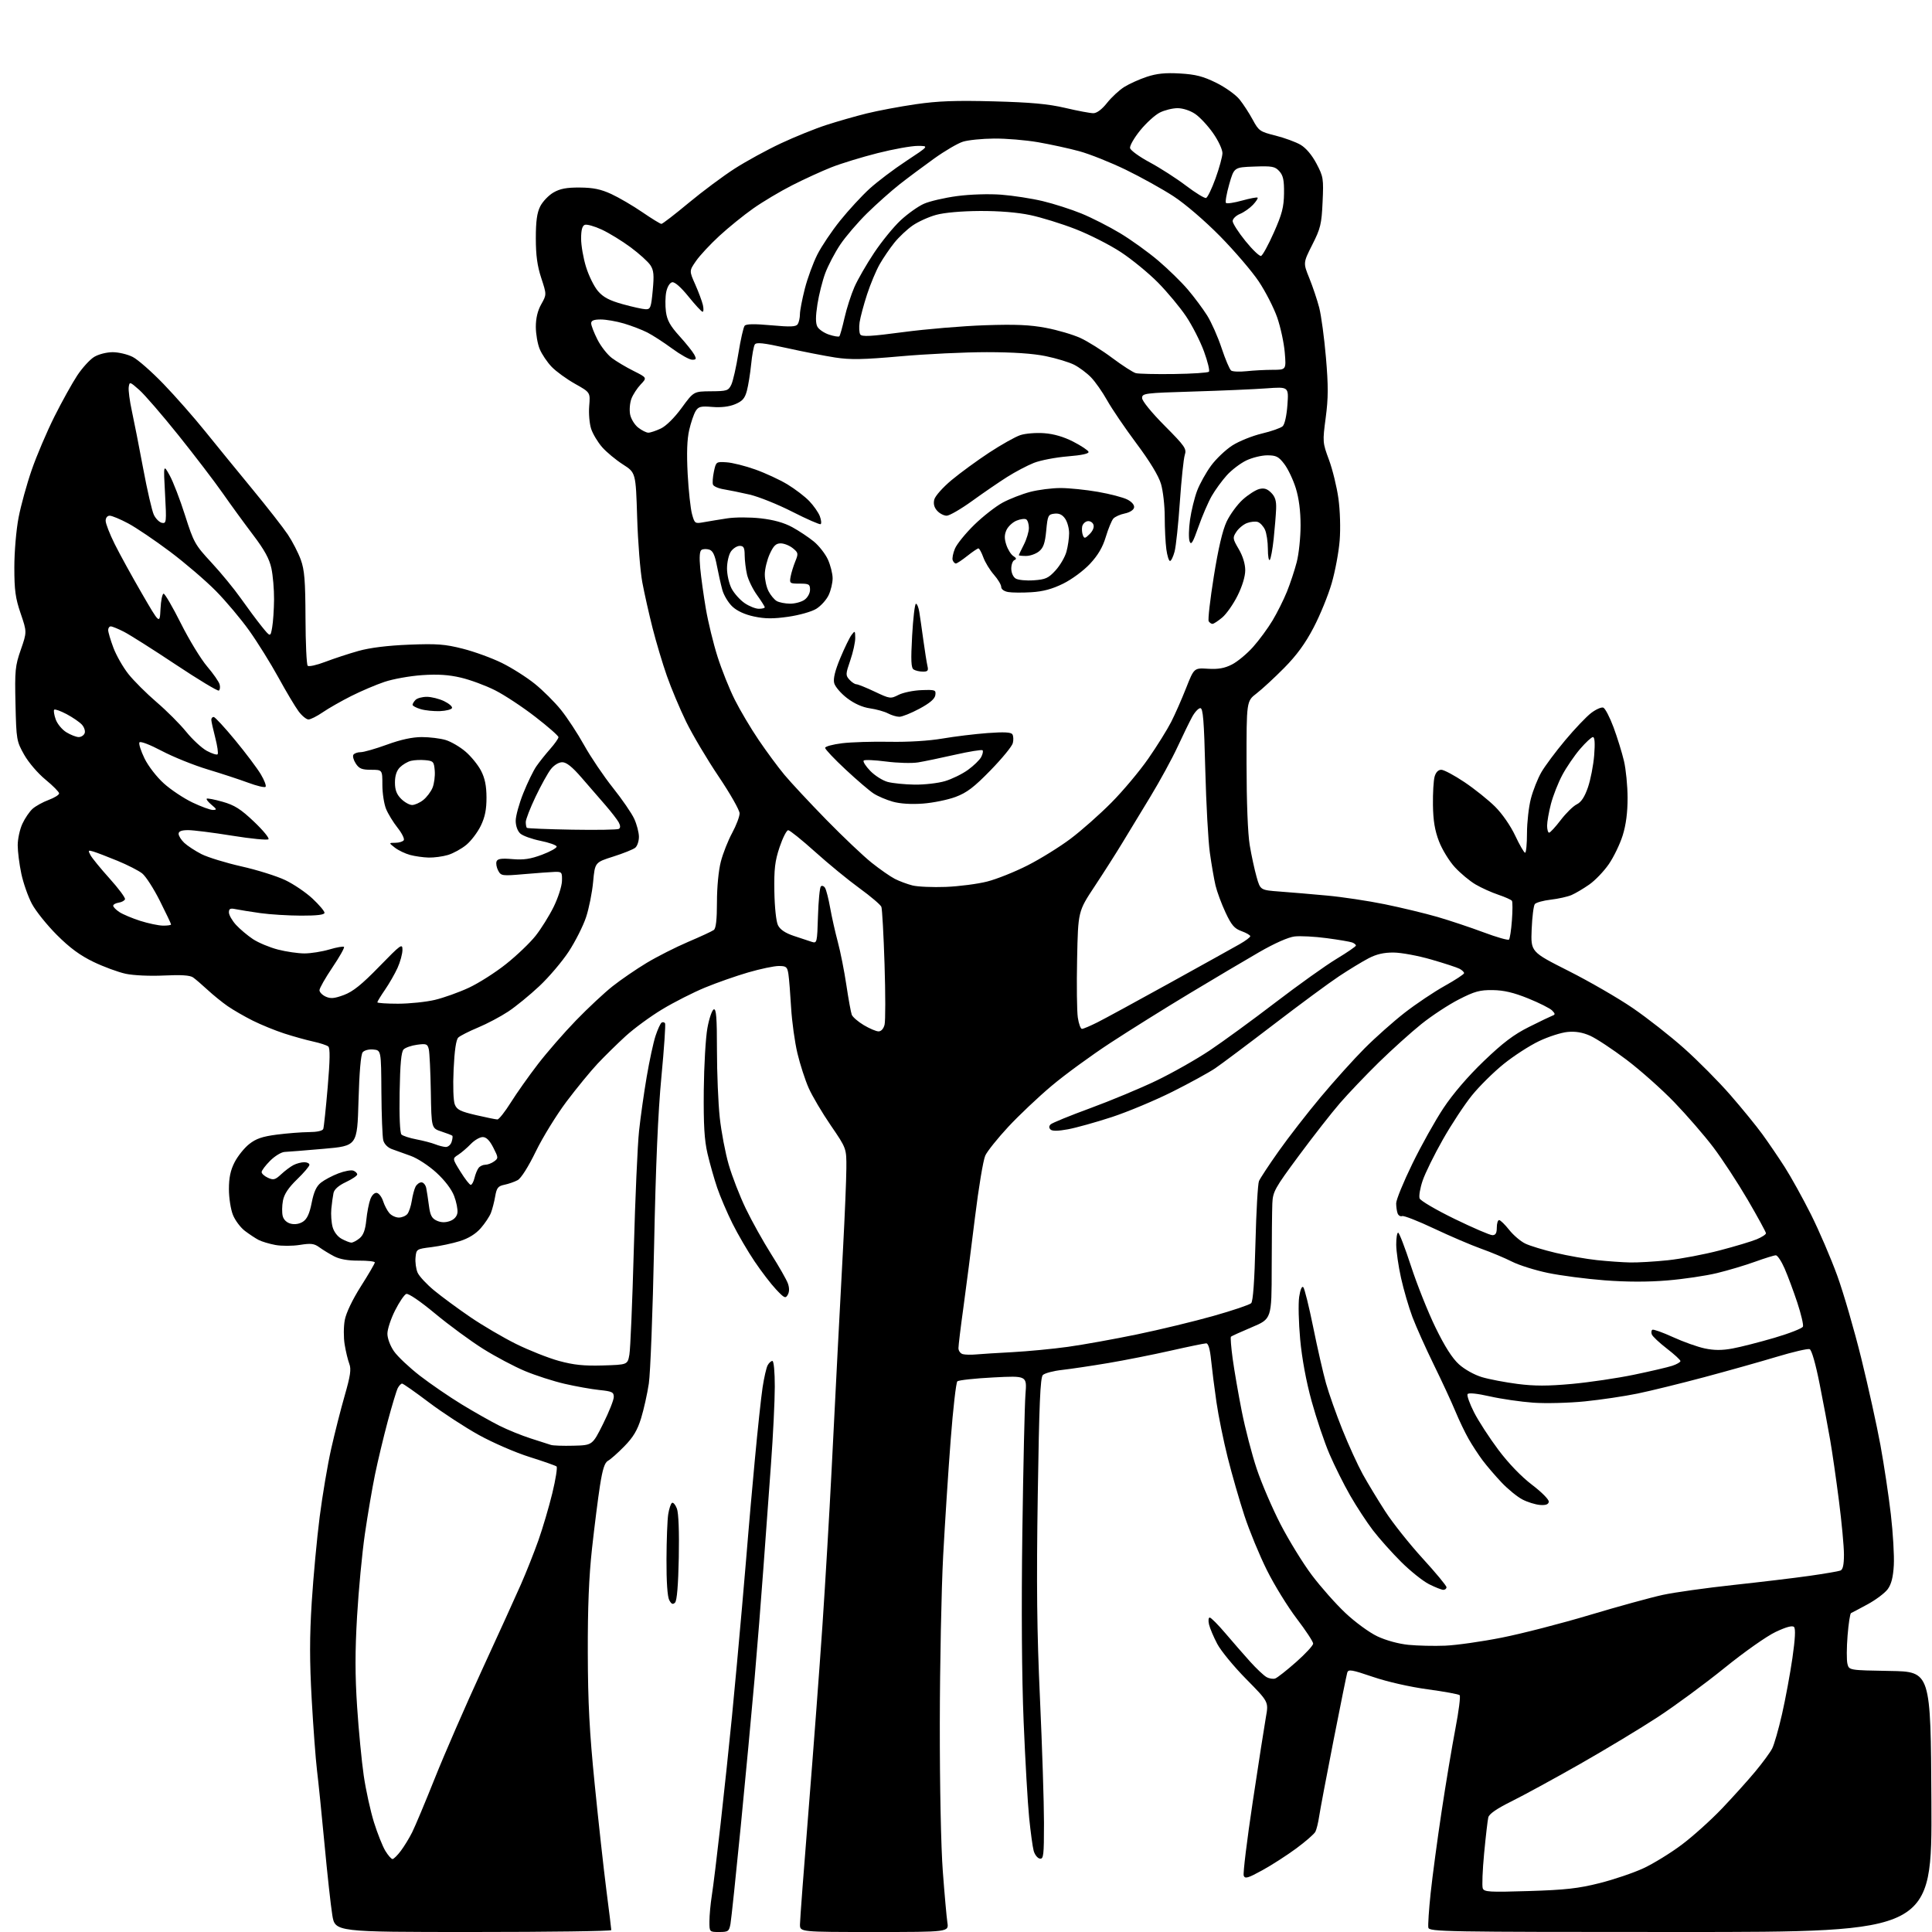 <?xml version="1.0" encoding="UTF-8" standalone="no"?>
<svg 
  version="1.1" 
  xmlns="http://www.w3.org/2000/svg" 
  xmlns:xlink="http://www.w3.org/1999/xlink" 
  xmlns:svg="http://www.w3.org/2000/svg"
  xmlns:rdf="http://www.w3.org/1999/02/22-rdf-syntax-ns#"
  xmlns:cc="http://creativecommons.org/ns#"
  xmlns:dc="http://purl.org/dc/elements/1.1/"
  viewBox="0 0 768 768"
  width="768"
  height="768"
>
<style>svg {background-color: white; }</style>"
<path stroke="none" fill="black" fill-rule="evenodd" d="M188.09,768.00C133.18,768.00 133.18,768.00 132.09,761.25C131.49,757.54 130.09,744.83 128.99,733.00C127.88,721.17 126.54,708.00 126.01,703.73C125.49,699.46 124.54,686.79 123.91,675.58C123.05,660.22 123.05,650.69 123.92,636.85C124.56,626.76 125.98,611.52 127.07,603.00C128.16,594.48 130.21,582.35 131.62,576.05C133.04,569.74 135.47,560.14 137.04,554.71C139.29,546.88 139.67,544.27 138.86,542.16C138.30,540.70 137.46,537.24 137.01,534.47C136.55,531.70 136.57,527.33 137.05,524.75C137.59,521.88 140.08,516.67 143.46,511.33C146.51,506.54 149.00,502.26 149.00,501.84C149.00,501.42 146.13,501.10 142.62,501.12C138.42,501.16 135.08,500.57 132.87,499.43C131.02,498.47 128.38,496.86 127.00,495.86C124.90,494.32 123.64,494.16 119.19,494.87C116.27,495.34 111.88,495.35 109.43,494.89C106.98,494.43 103.97,493.52 102.74,492.87C101.51,492.22 99.08,490.61 97.34,489.29C95.60,487.97 93.46,485.11 92.59,482.93C91.71,480.75 91.00,476.14 91.00,472.69C91.00,468.16 91.62,465.20 93.25,462.02C94.49,459.60 97.09,456.35 99.03,454.81C101.76,452.64 104.27,451.78 110.03,451.03C114.14,450.50 119.88,450.05 122.78,450.03C126.08,450.01 128.23,449.53 128.51,448.75C128.75,448.06 129.54,440.61 130.26,432.19C131.19,421.30 131.26,416.63 130.49,415.99C129.90,415.50 127.19,414.61 124.46,414.02C121.73,413.42 116.58,411.99 113.00,410.83C109.42,409.67 103.80,407.37 100.50,405.73C97.20,404.08 92.70,401.48 90.50,399.96C88.30,398.43 84.70,395.51 82.50,393.47C80.30,391.44 77.71,389.21 76.75,388.54C75.52,387.68 72.02,387.45 65.19,387.78C59.58,388.05 53.07,387.75 49.97,387.09C46.99,386.45 41.23,384.33 37.16,382.37C31.85,379.81 27.76,376.81 22.61,371.66C18.67,367.72 14.20,362.15 12.68,359.28C11.15,356.41 9.26,351.01 8.47,347.28C7.68,343.55 7.04,338.48 7.04,336.00C7.04,333.52 7.87,329.70 8.88,327.50C9.89,325.30 11.73,322.60 12.96,321.50C14.19,320.41 17.07,318.82 19.35,317.98C21.63,317.13 23.50,315.97 23.50,315.39C23.50,314.82 21.07,312.36 18.10,309.92C15.06,307.43 11.35,303.10 9.60,300.00C6.59,294.65 6.49,294.09 6.16,279.91C5.85,266.51 6.02,264.73 8.27,258.27C10.72,251.22 10.72,251.22 8.21,243.86C6.12,237.75 5.70,234.63 5.70,225.50C5.70,219.34 6.44,210.66 7.38,205.76C8.30,200.95 10.66,192.40 12.62,186.76C14.57,181.12 18.63,171.60 21.63,165.60C24.63,159.61 28.73,152.24 30.72,149.23C32.72,146.22 35.74,142.91 37.43,141.88C39.17,140.82 42.36,140.01 44.79,140.00C47.15,140.00 50.75,140.86 52.79,141.91C54.83,142.96 60.33,147.79 65.02,152.66C69.71,157.52 77.13,165.96 81.52,171.41C85.91,176.86 94.36,187.21 100.29,194.41C106.23,201.61 112.59,209.75 114.42,212.50C116.26,215.25 118.57,219.75 119.57,222.50C121.05,226.60 121.38,230.78 121.44,245.67C121.47,255.66 121.87,264.20 122.31,264.65C122.76,265.09 125.91,264.40 129.31,263.09C132.72,261.79 138.65,259.84 142.50,258.76C147.06,257.48 154.06,256.61 162.54,256.27C173.67,255.83 176.81,256.06 183.95,257.87C188.55,259.03 195.56,261.59 199.52,263.54C203.49,265.50 209.37,269.23 212.59,271.83C215.81,274.42 220.49,279.08 222.98,282.17C225.47,285.25 229.63,291.60 232.23,296.27C234.83,300.94 239.96,308.53 243.62,313.13C247.29,317.73 251.12,323.30 252.12,325.50C253.13,327.70 253.97,330.91 253.98,332.63C253.99,334.35 253.34,336.30 252.53,336.98C251.72,337.65 247.78,339.23 243.78,340.50C236.50,342.81 236.50,342.81 235.78,350.54C235.39,354.80 234.12,361.14 232.96,364.63C231.79,368.13 228.70,374.25 226.09,378.24C223.47,382.23 218.21,388.43 214.40,392.00C210.60,395.57 205.01,400.14 201.99,402.13C198.97,404.13 193.57,406.99 190.00,408.47C186.43,409.96 182.90,411.75 182.17,412.45C181.30,413.29 180.67,417.57 180.32,425.11C180.01,431.67 180.21,437.57 180.78,439.02C181.61,441.13 182.99,441.82 189.21,443.27C193.30,444.22 197.13,445.00 197.73,445.00C198.33,445.00 200.73,441.96 203.06,438.25C205.38,434.54 210.24,427.68 213.84,423.00C217.44,418.32 224.23,410.52 228.94,405.66C233.65,400.79 240.20,394.67 243.50,392.06C246.80,389.45 252.90,385.27 257.05,382.77C261.20,380.27 268.63,376.51 273.55,374.41C278.47,372.32 283.06,370.19 283.75,369.68C284.61,369.05 285.00,365.56 285.00,358.59C285.00,352.64 285.64,345.96 286.55,342.49C287.39,339.23 289.42,334.10 291.05,331.10C292.67,328.10 294.00,324.60 294.00,323.33C294.00,322.06 290.24,315.45 285.65,308.64C281.06,301.82 275.25,292.03 272.74,286.88C270.23,281.72 266.78,273.51 265.08,268.64C263.37,263.77 260.82,255.22 259.40,249.64C257.99,244.06 256.15,235.90 255.33,231.50C254.51,227.10 253.58,215.49 253.28,205.69C252.73,187.89 252.73,187.89 247.61,184.61C244.80,182.81 241.09,179.73 239.36,177.76C237.63,175.78 235.66,172.51 234.99,170.47C234.32,168.44 233.97,164.35 234.22,161.38C234.67,155.99 234.67,155.99 228.58,152.57C225.24,150.69 221.06,147.66 219.30,145.83C217.54,144.00 215.40,140.83 214.55,138.78C213.70,136.74 213.00,132.75 213.00,129.92C213.00,126.50 213.72,123.48 215.16,120.93C217.31,117.10 217.31,117.10 215.16,110.53C213.58,105.72 213.00,101.49 213.00,94.73C213.00,87.93 213.46,84.59 214.75,82.03C215.71,80.13 218.07,77.65 220.00,76.53C222.65,75.00 225.21,74.51 230.50,74.55C235.80,74.59 238.83,75.21 243.00,77.13C246.03,78.53 251.57,81.77 255.31,84.33C259.06,86.90 262.48,89.00 262.92,89.00C263.36,89.00 268.22,85.26 273.71,80.69C279.21,76.12 287.47,69.97 292.06,67.02C296.65,64.08 304.92,59.55 310.45,56.97C315.98,54.38 324.10,51.10 328.50,49.68C332.90,48.25 340.10,46.19 344.50,45.10C348.90,44.01 357.67,42.36 363.98,41.44C372.90,40.15 379.81,39.89 394.98,40.29C409.85,40.69 416.63,41.31 423.45,42.90C428.37,44.06 433.40,45.00 434.62,45.00C436.01,45.00 438.02,43.49 440.06,40.92C441.84,38.67 444.92,35.82 446.90,34.57C448.88,33.33 452.92,31.51 455.87,30.53C459.85,29.22 463.28,28.87 469.06,29.21C475.26,29.57 478.23,30.33 483.45,32.90C487.08,34.69 491.25,37.67 492.76,39.56C494.27,41.44 496.62,45.07 498.00,47.63C500.36,52.01 500.87,52.36 507.00,53.89C510.57,54.79 515.06,56.43 516.97,57.54C519.15,58.82 521.50,61.60 523.32,65.04C526.05,70.22 526.18,71.00 525.75,80.29C525.35,89.10 524.94,90.80 521.65,97.29C518.01,104.50 518.01,104.50 520.47,110.56C521.82,113.90 523.59,119.16 524.40,122.27C525.21,125.38 526.41,134.30 527.08,142.10C528.05,153.47 528.03,158.21 526.99,166.05C525.72,175.65 525.75,175.94 528.29,182.80C529.71,186.63 531.40,193.54 532.04,198.14C532.71,202.98 532.92,210.01 532.54,214.84C532.18,219.43 530.75,227.08 529.37,231.84C528.00,236.61 524.76,244.53 522.18,249.46C518.87,255.80 515.45,260.48 510.50,265.49C506.65,269.39 501.70,273.96 499.50,275.65C495.50,278.72 495.50,278.72 495.52,303.61C495.53,318.88 496.02,331.40 496.79,336.00C497.48,340.12 498.72,345.82 499.53,348.66C501.01,353.83 501.01,353.83 508.75,354.41C513.01,354.72 521.45,355.44 527.50,356.00C533.55,356.55 543.90,358.11 550.50,359.46C557.10,360.81 566.50,363.08 571.39,364.49C576.28,365.91 584.53,368.67 589.73,370.61C594.93,372.56 599.48,373.86 599.84,373.50C600.20,373.14 600.73,369.70 601.01,365.85C601.30,362.00 601.30,358.51 601.02,358.09C600.73,357.67 598.30,356.58 595.61,355.67C592.92,354.77 588.84,352.93 586.55,351.58C584.26,350.24 580.56,347.16 578.33,344.74C576.10,342.32 573.25,337.67 572.01,334.42C570.35,330.10 569.71,326.20 569.62,320.00C569.55,315.32 569.85,310.26 570.27,308.75C570.76,306.99 571.72,306.00 572.94,306.00C573.98,306.00 578.13,308.22 582.17,310.93C586.20,313.64 591.67,318.02 594.33,320.66C597.15,323.47 600.48,328.27 602.33,332.21C604.07,335.92 605.84,338.97 606.25,338.98C606.66,338.99 607.00,335.49 607.00,331.21C607.00,326.93 607.70,320.74 608.55,317.46C609.41,314.18 611.27,309.48 612.70,307.00C614.13,304.52 618.39,298.80 622.17,294.29C625.95,289.77 630.60,284.88 632.51,283.42C634.42,281.97 636.59,281.01 637.34,281.30C638.09,281.59 639.92,285.12 641.42,289.15C642.91,293.18 644.77,299.18 645.55,302.49C646.33,305.79 646.98,312.40 646.99,317.16C647.00,322.97 646.36,327.88 645.05,332.07C643.98,335.51 641.50,340.65 639.54,343.50C637.58,346.35 634.07,350.01 631.74,351.63C629.41,353.26 626.25,355.13 624.71,355.79C623.18,356.45 619.47,357.28 616.47,357.63C613.47,357.98 610.61,358.77 610.12,359.39C609.62,360.00 609.06,364.52 608.86,369.44C608.50,378.38 608.50,378.38 623.50,385.95C631.75,390.11 643.23,396.74 649.00,400.69C654.77,404.63 664.00,411.87 669.50,416.78C675.00,421.68 683.27,430.02 687.87,435.31C692.48,440.60 698.20,447.62 700.59,450.91C702.98,454.20 706.97,460.06 709.46,463.94C711.94,467.81 716.63,476.28 719.88,482.75C723.12,489.23 727.82,500.17 730.33,507.07C732.83,513.97 737.14,528.82 739.91,540.06C742.68,551.30 746.10,566.80 747.51,574.50C748.92,582.20 750.78,594.56 751.64,601.98C752.50,609.39 753.03,618.49 752.82,622.19C752.55,626.96 751.84,629.75 750.40,631.72C749.27,633.25 745.69,635.95 742.43,637.72C739.17,639.49 736.19,641.07 735.82,641.22C735.44,641.37 734.82,645.40 734.44,650.16C734.05,654.93 734.03,659.98 734.38,661.39C735.03,663.95 735.03,663.95 751.26,664.23C767.50,664.50 767.50,664.50 767.76,716.25C768.02,768.00 768.02,768.00 668.08,768.00C573.71,768.00 568.13,767.90 567.79,766.25C567.60,765.29 568.01,759.10 568.71,752.50C569.41,745.90 571.36,731.33 573.05,720.12C574.74,708.91 577.22,694.08 578.55,687.15C579.88,680.23 580.64,674.25 580.23,673.86C579.83,673.47 574.10,672.42 567.50,671.53C560.43,670.57 551.50,668.54 545.77,666.59C537.28,663.70 535.98,663.49 535.55,664.89C535.29,665.78 532.81,677.98 530.06,692.00C527.31,706.02 524.76,719.52 524.39,722.00C524.03,724.48 523.35,727.24 522.89,728.14C522.43,729.04 519.00,732.03 515.28,734.78C511.55,737.53 505.46,741.45 501.75,743.48C496.07,746.60 494.91,746.93 494.40,745.61C494.07,744.74 495.68,731.54 497.98,716.27C500.28,700.99 502.64,685.80 503.23,682.50C504.30,676.50 504.30,676.50 495.40,667.48C490.50,662.52 485.32,656.22 483.88,653.48C482.43,650.74 480.96,647.26 480.61,645.75C480.25,644.24 480.38,643.00 480.88,643.00C481.39,643.00 484.19,645.81 487.11,649.25C490.03,652.69 494.45,657.75 496.92,660.50C499.40,663.25 502.32,666.01 503.41,666.64C504.51,667.27 506.10,667.53 506.95,667.21C507.80,666.90 511.54,663.95 515.25,660.67C518.96,657.39 522.00,654.10 522.00,653.35C522.00,652.60 519.07,648.14 515.48,643.44C511.90,638.74 506.56,630.08 503.63,624.20C500.69,618.31 496.66,608.55 494.68,602.50C492.69,596.45 489.70,586.06 488.03,579.40C486.36,572.75 484.35,562.85 483.56,557.40C482.77,551.96 481.82,544.46 481.44,540.75C481.00,536.30 480.33,534.00 479.49,534.00C478.79,534.00 472.43,535.31 465.36,536.91C458.29,538.51 447.10,540.73 440.50,541.84C433.90,542.95 425.66,544.18 422.18,544.57C418.71,544.95 415.28,545.87 414.55,546.59C413.53,547.62 413.08,558.01 412.53,594.20C411.98,630.18 412.18,648.26 413.41,675.30C414.28,694.43 415.00,716.63 415.00,724.62C415.00,737.68 414.83,739.11 413.32,738.82C412.40,738.65 411.30,737.23 410.89,735.68C410.47,734.12 409.67,728.21 409.10,722.54C408.53,716.87 407.54,699.70 406.91,684.37C406.17,666.57 405.99,639.34 406.40,609.00C406.76,582.88 407.32,558.21 407.64,554.18C408.23,546.86 408.23,546.86 394.87,547.55C387.52,547.93 381.08,548.63 380.56,549.11C380.05,549.58 378.86,559.99 377.92,572.24C376.97,584.48 375.63,605.30 374.92,618.50C374.22,631.70 373.62,661.62 373.59,685.00C373.56,710.01 374.05,734.29 374.79,744.00C375.47,753.08 376.29,762.19 376.60,764.25C377.18,768.00 377.18,768.00 347.59,768.00C318.00,768.00 318.00,768.00 318.00,765.01C318.00,763.36 319.55,742.78 321.44,719.26C323.33,695.74 325.80,662.77 326.94,646.00C328.07,629.23 329.69,601.77 330.54,585.00C331.38,568.23 332.48,546.62 332.98,537.00C333.48,527.38 334.45,508.93 335.14,496.00C335.83,483.07 336.41,468.90 336.44,464.50C336.50,456.50 336.50,456.50 330.25,447.37C326.81,442.35 322.85,435.65 321.45,432.48C320.05,429.32 318.04,423.11 316.99,418.70C315.93,414.28 314.81,406.13 314.48,400.58C314.16,395.04 313.68,389.04 313.41,387.25C312.96,384.33 312.57,384.00 309.57,384.00C307.73,384.00 302.28,385.14 297.46,386.54C292.64,387.94 284.88,390.66 280.22,392.59C275.55,394.52 267.93,398.39 263.27,401.20C258.61,404.00 252.04,408.82 248.67,411.90C245.31,414.98 240.29,419.91 237.53,422.85C234.76,425.80 229.23,432.55 225.23,437.85C221.24,443.16 215.73,452.09 213.00,457.71C209.99,463.88 207.14,468.39 205.77,469.13C204.52,469.80 202.16,470.62 200.52,470.96C197.99,471.48 197.44,472.17 196.85,475.54C196.48,477.72 195.71,480.69 195.15,482.14C194.59,483.59 192.76,486.34 191.09,488.24C189.09,490.52 186.24,492.28 182.77,493.37C179.87,494.27 174.80,495.35 171.50,495.76C165.59,496.49 165.50,496.55 165.18,499.87C165.00,501.72 165.37,504.42 165.99,505.87C166.62,507.32 169.60,510.52 172.61,513.00C175.62,515.48 182.07,520.23 186.95,523.56C191.82,526.89 200.02,531.70 205.16,534.25C210.30,536.79 217.95,539.82 222.16,540.98C228.06,542.59 232.10,543.01 239.65,542.79C249.47,542.50 249.47,542.50 250.19,538.50C250.59,536.30 251.37,517.62 251.94,497.00C252.50,476.38 253.44,455.00 254.04,449.50C254.63,444.00 256.00,434.32 257.08,428.00C258.15,421.68 259.73,414.37 260.59,411.76C261.45,409.16 262.54,406.79 263.01,406.50C263.48,406.21 264.09,406.33 264.37,406.78C264.64,407.23 263.99,416.80 262.92,428.05C261.58,442.06 260.66,463.29 260.01,495.50C259.48,521.35 258.54,545.87 257.92,549.98C257.30,554.09 255.91,560.31 254.84,563.79C253.37,568.55 251.71,571.33 248.19,574.92C245.61,577.56 242.69,580.15 241.70,580.67C240.37,581.39 239.54,583.95 238.50,590.57C237.73,595.48 236.31,606.70 235.34,615.50C234.10,626.80 233.61,638.99 233.66,657.00C233.71,676.92 234.31,688.37 236.41,709.32C237.88,724.06 239.97,742.96 241.04,751.32C242.12,759.67 243.00,766.84 243.00,767.25C243.00,767.66 218.29,768.00 188.09,768.00zM285.89,768.00C282.00,768.00 282.00,768.00 282.01,763.75C282.01,761.41 282.44,756.80 282.96,753.50C283.49,750.20 285.06,737.38 286.45,725.00C287.85,712.62 289.87,693.50 290.95,682.50C292.03,671.50 293.83,651.92 294.95,639.00C296.08,626.08 297.22,612.58 297.50,609.00C297.78,605.42 298.92,592.60 300.04,580.50C301.16,568.40 302.56,555.35 303.14,551.50C303.73,547.65 304.63,543.71 305.14,542.75C305.65,541.79 306.50,541.00 307.04,541.00C307.59,541.00 308.00,545.33 307.99,551.25C307.99,556.89 307.31,570.73 306.48,582.00C305.65,593.27 304.29,611.95 303.45,623.50C302.62,635.05 301.04,654.85 299.94,667.50C298.84,680.15 296.37,706.48 294.46,726.00C292.54,745.52 290.70,762.96 290.38,764.75C289.82,767.76 289.49,768.00 285.89,768.00zM607.77,751.72C622.24,751.27 627.40,750.70 635.82,748.58C641.49,747.16 649.37,744.49 653.32,742.65C657.27,740.81 664.10,736.61 668.50,733.31C672.90,730.02 680.11,723.53 684.52,718.91C688.93,714.28 694.89,707.66 697.77,704.19C700.65,700.73 703.66,696.63 704.45,695.09C705.25,693.55 707.02,687.39 708.38,681.40C709.75,675.40 711.60,665.38 712.51,659.13C713.61,651.50 713.82,647.42 713.15,646.75C712.48,646.08 710.06,646.73 705.82,648.73C702.28,650.40 693.34,656.70 685.50,663.05C677.80,669.28 665.88,678.06 659.00,682.56C652.12,687.06 638.17,695.47 628.00,701.26C617.83,707.04 605.59,713.71 600.81,716.08C594.95,718.99 591.96,721.06 591.62,722.44C591.35,723.57 590.60,730.02 589.96,736.77C589.32,743.51 589.08,749.76 589.42,750.65C589.97,752.09 592.04,752.21 607.77,751.72zM156.03,739.00C156.51,739.00 157.99,737.54 159.33,735.75C160.68,733.96 162.70,730.65 163.83,728.39C164.97,726.13 169.03,716.45 172.85,706.88C176.67,697.30 185.08,678.00 191.53,663.98C197.98,649.97 204.97,634.61 207.06,629.85C209.16,625.09 212.28,617.21 214.01,612.35C215.73,607.48 218.23,599.02 219.56,593.54C220.89,588.06 221.64,583.29 221.24,582.94C220.83,582.60 216.00,580.90 210.50,579.17C205.00,577.45 195.96,573.53 190.40,570.46C184.85,567.39 175.87,561.53 170.45,557.44C165.04,553.35 160.26,550.00 159.84,550.00C159.42,550.00 158.65,550.79 158.14,551.75C157.63,552.71 155.83,558.67 154.13,565.00C152.44,571.33 150.15,580.89 149.05,586.25C147.95,591.61 146.15,602.19 145.05,609.75C143.95,617.31 142.55,632.05 141.94,642.50C141.12,656.49 141.13,665.98 141.96,678.50C142.57,687.85 143.77,700.18 144.60,705.90C145.44,711.62 147.27,719.94 148.66,724.40C150.06,728.85 152.09,733.96 153.18,735.75C154.27,737.54 155.55,739.00 156.03,739.00zM574.50,654.18C578.90,654.00 589.02,652.57 597.00,650.98C604.98,649.40 620.73,645.34 632.00,641.96C643.27,638.59 656.33,635.00 661.00,633.99C665.67,632.98 678.27,631.22 689.00,630.06C699.73,628.90 713.37,627.27 719.33,626.42C725.29,625.57 730.80,624.63 731.58,624.33C732.58,623.95 733.00,622.06 733.00,617.93C733.00,614.71 732.10,605.08 731.00,596.53C729.91,587.99 728.33,577.06 727.49,572.25C726.66,567.44 724.79,557.50 723.33,550.16C721.73,542.09 720.16,536.61 719.36,536.31C718.63,536.03 712.74,537.40 706.27,539.35C699.79,541.30 686.85,544.94 677.50,547.44C668.15,549.94 656.23,552.87 651.00,553.95C645.77,555.03 636.33,556.43 630.00,557.07C623.67,557.71 614.45,557.94 609.50,557.59C604.55,557.23 596.78,556.11 592.24,555.08C587.09,553.92 583.76,553.58 583.38,554.19C583.05,554.72 584.21,557.98 585.96,561.43C587.71,564.87 592.07,571.59 595.64,576.35C599.68,581.73 604.74,586.99 609.03,590.25C612.94,593.23 615.81,596.15 615.67,597.00C615.50,598.04 614.43,598.42 612.15,598.24C610.35,598.09 607.21,597.12 605.19,596.07C603.16,595.02 599.44,591.99 596.92,589.33C594.40,586.67 591.00,582.70 589.35,580.50C587.71,578.30 585.21,574.48 583.80,572.00C582.38,569.52 580.01,564.58 578.53,561.00C577.05,557.42 573.20,549.10 569.96,542.50C566.73,535.90 562.90,527.35 561.45,523.50C560.00,519.65 557.97,512.67 556.93,508.00C555.89,503.32 555.03,497.36 555.02,494.75C555.01,492.14 555.35,490.00 555.78,490.00C556.21,490.00 558.50,495.96 560.88,503.25C563.25,510.54 567.63,521.52 570.61,527.65C574.30,535.23 577.29,539.93 579.96,542.34C582.20,544.37 586.13,546.56 589.12,547.44C592.00,548.30 598.37,549.51 603.27,550.14C609.97,551.00 615.31,551.00 624.84,550.13C631.80,549.49 642.90,547.85 649.50,546.48C656.10,545.11 662.96,543.51 664.75,542.92C666.54,542.33 668.00,541.48 668.00,541.04C668.00,540.60 665.56,538.36 662.59,536.07C659.61,533.77 656.93,531.25 656.63,530.48C656.33,529.70 656.43,528.85 656.84,528.60C657.26,528.34 660.95,529.66 665.05,531.53C669.15,533.41 674.84,535.43 677.70,536.03C681.41,536.81 684.56,536.82 688.70,536.05C691.89,535.47 699.38,533.55 705.36,531.80C711.33,530.05 716.43,528.04 716.70,527.34C716.97,526.64 715.95,522.34 714.45,517.78C712.94,513.23 710.67,507.14 709.41,504.25C708.15,501.36 706.58,499.00 705.93,499.00C705.27,499.00 701.54,500.16 697.62,501.57C693.70,502.99 686.90,505.02 682.50,506.08C678.10,507.15 669.25,508.46 662.84,508.99C655.14,509.64 646.66,509.62 637.86,508.95C630.54,508.39 620.40,507.07 615.33,506.01C610.26,504.96 603.82,502.93 601.02,501.51C598.23,500.09 592.69,497.77 588.72,496.36C584.75,494.94 576.35,491.34 570.04,488.36C563.74,485.38 558.04,483.15 557.38,483.41C556.71,483.66 555.90,483.19 555.58,482.36C555.26,481.52 555.00,479.71 555.00,478.32C555.00,476.94 557.88,469.89 561.41,462.66C564.93,455.42 570.51,445.43 573.81,440.47C577.59,434.78 583.51,427.88 589.82,421.82C597.40,414.54 601.76,411.24 607.77,408.24C612.13,406.05 616.33,404.04 617.10,403.75C618.28,403.32 618.27,403.00 617.00,401.69C616.17,400.84 611.90,398.68 607.50,396.90C601.71,394.56 597.82,393.64 593.41,393.58C588.25,393.51 586.21,394.07 579.91,397.29C575.84,399.37 569.12,403.78 565.00,407.09C560.88,410.40 553.28,417.25 548.11,422.30C542.95,427.36 536.00,434.65 532.66,438.50C529.33,442.35 521.96,451.76 516.30,459.42C506.69,472.41 505.98,473.68 505.77,478.42C505.65,481.21 505.54,492.67 505.52,503.88C505.50,524.27 505.50,524.27 497.63,527.59C493.30,529.42 489.56,531.11 489.32,531.35C489.07,531.59 489.39,535.55 490.01,540.15C490.64,544.74 492.26,554.12 493.62,561.00C494.98,567.88 497.66,578.19 499.58,583.93C501.50,589.66 505.77,599.59 509.07,605.99C512.38,612.38 517.95,621.44 521.46,626.11C524.97,630.78 530.97,637.56 534.80,641.17C538.67,644.82 544.33,648.96 547.52,650.47C550.96,652.09 555.95,653.46 559.89,653.85C563.53,654.21 570.10,654.36 574.50,654.18zM268.34,637.06C267.47,637.93 266.90,637.69 266.03,636.06C265.31,634.71 264.90,628.67 264.94,619.90C264.97,612.19 265.28,604.10 265.63,601.92C265.98,599.74 266.65,597.71 267.13,597.42C267.61,597.12 268.49,598.14 269.08,599.69C269.74,601.42 270.03,608.90 269.83,619.20C269.61,630.11 269.10,636.30 268.34,637.06zM573.75,631.99C573.06,631.98 570.50,630.97 568.06,629.74C565.62,628.51 560.62,624.51 556.95,620.85C553.28,617.20 548.26,611.57 545.79,608.35C543.33,605.13 539.24,598.90 536.72,594.50C534.19,590.10 530.49,582.67 528.48,578.00C526.47,573.33 523.29,563.88 521.39,557.00C519.22,549.11 517.54,540.04 516.84,532.41C516.23,525.77 516.05,518.17 516.44,515.54C516.87,512.67 517.52,511.12 518.07,511.67C518.57,512.17 520.34,519.31 522.01,527.54C523.67,535.77 525.97,545.81 527.10,549.85C528.23,553.90 531.18,562.22 533.64,568.35C536.10,574.48 539.73,582.42 541.70,586.00C543.68,589.58 547.71,596.24 550.66,600.80C553.61,605.37 560.29,613.77 565.51,619.49C570.73,625.20 575.00,630.35 575.00,630.94C575.00,631.52 574.44,631.99 573.75,631.99zM228.00,574.69C235.50,574.50 235.50,574.50 239.74,566.00C242.07,561.33 243.98,556.52 243.99,555.32C244.00,553.40 243.31,553.07 238.25,552.55C235.09,552.22 228.88,551.11 224.46,550.09C220.03,549.07 212.95,546.79 208.71,545.02C204.48,543.26 196.96,539.27 192.00,536.16C187.05,533.05 178.48,526.75 172.95,522.16C167.02,517.23 162.33,514.04 161.49,514.36C160.71,514.66 158.71,517.62 157.04,520.93C155.37,524.24 154.00,528.39 154.00,530.17C154.00,532.01 155.11,535.00 156.61,537.15C158.04,539.22 162.69,543.60 166.93,546.89C171.18,550.17 178.67,555.30 183.58,558.29C188.48,561.28 195.20,565.08 198.50,566.73C201.80,568.39 207.43,570.67 211.00,571.81C214.57,572.95 218.18,574.11 219.00,574.38C219.82,574.66 223.88,574.80 228.00,574.69zM388.00,538.41C389.93,538.23 396.45,537.82 402.50,537.50C408.55,537.17 418.45,536.23 424.50,535.39C430.55,534.55 442.93,532.32 452.00,530.44C461.07,528.56 474.74,525.26 482.36,523.10C489.98,520.95 496.73,518.67 497.36,518.04C498.11,517.29 498.69,509.17 499.06,494.20C499.37,481.72 500.00,470.60 500.46,469.50C500.93,468.40 504.46,463.03 508.32,457.58C512.18,452.12 519.69,442.44 525.02,436.08C530.34,429.71 538.19,421.00 542.45,416.73C546.71,412.45 553.86,406.10 558.35,402.60C562.83,399.11 569.99,394.31 574.25,391.93C578.51,389.56 582.00,387.26 582.00,386.84C582.00,386.42 581.20,385.64 580.21,385.11C579.23,384.59 574.17,382.93 568.96,381.43C563.76,379.92 557.02,378.67 554.00,378.65C550.12,378.62 547.18,379.29 544.02,380.94C541.55,382.23 536.28,385.43 532.30,388.07C528.32,390.70 516.62,399.34 506.29,407.26C495.95,415.17 485.48,423.02 483.00,424.70C480.52,426.37 472.88,430.56 466.01,434.00C459.13,437.44 448.33,441.96 442.01,444.04C435.68,446.11 427.82,448.30 424.55,448.91C420.58,449.64 418.27,449.67 417.60,449.00C416.93,448.33 416.95,447.65 417.64,446.96C418.21,446.39 425.30,443.49 433.40,440.52C441.49,437.55 453.30,432.63 459.65,429.58C465.99,426.53 475.53,421.13 480.84,417.59C486.15,414.04 497.93,405.45 507.00,398.50C516.08,391.55 526.99,383.76 531.25,381.19C535.51,378.62 539.00,376.23 539.00,375.87C539.00,375.51 538.34,374.96 537.52,374.65C536.71,374.34 532.15,373.56 527.38,372.93C522.61,372.29 516.86,371.99 514.60,372.26C512.09,372.56 506.63,374.98 500.50,378.52C495.00,381.69 482.62,389.03 473.00,394.82C463.38,400.61 449.20,409.46 441.50,414.50C433.80,419.53 423.20,427.27 417.96,431.70C412.71,436.12 404.98,443.44 400.78,447.96C396.58,452.48 392.48,457.60 391.67,459.34C390.85,461.08 389.01,472.18 387.56,484.00C386.12,495.82 384.05,511.91 382.97,519.74C381.88,527.58 381.00,534.85 381.00,535.92C381.00,536.98 381.79,538.05 382.75,538.30C383.71,538.54 386.07,538.59 388.00,538.41zM313.16,514.67C312.27,516.28 311.80,516.07 308.52,512.59C306.52,510.47 302.67,505.46 299.98,501.46C297.28,497.47 293.31,490.67 291.16,486.35C289.01,482.03 286.28,475.64 285.09,472.14C283.90,468.64 282.18,462.56 281.26,458.64C279.99,453.19 279.64,447.23 279.76,433.50C279.86,423.60 280.51,412.38 281.22,408.58C281.92,404.77 283.06,401.47 283.75,401.24C284.72,400.93 285.00,404.59 285.00,417.38C285.00,426.48 285.50,438.55 286.11,444.21C286.72,449.87 288.32,458.30 289.67,462.95C291.01,467.60 294.07,475.47 296.47,480.45C298.87,485.43 303.40,493.55 306.53,498.50C309.67,503.45 312.67,508.71 313.20,510.20C313.82,511.95 313.81,513.52 313.16,514.67zM648.00,501.85C651.02,501.91 657.77,501.52 662.99,500.97C668.21,500.42 677.47,498.66 683.58,497.06C689.68,495.47 696.33,493.47 698.34,492.63C700.35,491.79 702.00,490.72 702.00,490.24C702.00,489.77 698.73,483.79 694.74,476.94C690.74,470.10 684.57,460.68 681.02,456.00C677.47,451.32 670.50,443.29 665.53,438.13C660.56,432.98 652.00,425.37 646.50,421.22C641.00,417.07 634.52,412.80 632.10,411.72C629.06,410.38 626.28,409.91 623.10,410.22C620.57,410.46 615.46,412.11 611.74,413.89C608.02,415.66 601.72,419.74 597.74,422.95C593.76,426.16 588.08,431.77 585.12,435.43C582.16,439.09 576.95,446.99 573.55,453.00C570.14,459.00 566.53,466.35 565.52,469.32C564.51,472.29 563.97,475.48 564.32,476.40C564.68,477.33 570.94,480.99 578.23,484.54C585.53,488.09 592.29,491.00 593.25,491.00C594.53,491.00 595.00,490.19 595.00,488.00C595.00,486.35 595.41,485.00 595.92,485.00C596.42,485.00 598.22,486.75 599.91,488.88C601.60,491.02 604.51,493.49 606.37,494.37C608.24,495.26 613.67,496.91 618.45,498.04C623.22,499.18 630.59,500.47 634.82,500.92C639.04,501.37 644.98,501.79 648.00,501.85zM139.64,493.96C140.27,493.98 141.74,493.21 142.92,492.25C144.45,490.99 145.21,488.95 145.61,485.00C145.91,481.98 146.64,478.24 147.22,476.70C147.85,475.04 148.90,474.03 149.81,474.20C150.65,474.37 151.77,475.85 152.30,477.50C152.83,479.15 153.95,481.29 154.79,482.25C155.62,483.21 157.31,484.00 158.53,484.00C159.75,484.00 161.28,483.37 161.93,482.59C162.57,481.81 163.36,479.45 163.69,477.34C164.01,475.23 164.68,472.71 165.17,471.75C165.67,470.79 166.72,470.00 167.52,470.00C168.31,470.00 169.17,471.01 169.43,472.25C169.68,473.49 170.17,476.66 170.51,479.30C171.01,483.12 171.65,484.34 173.61,485.23C175.27,485.99 176.97,486.05 178.79,485.41C180.51,484.81 181.62,483.60 181.84,482.10C182.02,480.80 181.43,477.79 180.52,475.41C179.49,472.72 176.80,469.19 173.45,466.13C170.45,463.38 165.91,460.42 163.27,459.48C160.65,458.55 157.26,457.33 155.74,456.77C154.09,456.16 152.72,454.74 152.35,453.26C152.01,451.88 151.67,443.28 151.61,434.13C151.50,417.50 151.50,417.50 148.41,417.20C146.66,417.03 144.83,417.50 144.17,418.29C143.44,419.18 142.83,426.23 142.51,437.59C142.00,455.50 142.00,455.50 128.75,456.66C121.46,457.30 114.44,457.86 113.15,457.91C111.86,457.96 109.27,459.53 107.40,461.40C105.53,463.27 104.00,465.30 104.00,465.92C104.00,466.54 105.13,467.56 106.52,468.19C108.71,469.19 109.40,469.00 111.77,466.79C113.27,465.39 115.48,463.74 116.68,463.12C117.89,462.50 119.80,462.00 120.93,462.00C122.07,462.00 123.00,462.46 123.00,463.03C123.00,463.60 120.79,466.21 118.08,468.82C114.63,472.17 112.96,474.69 112.47,477.29C112.09,479.32 112.05,482.07 112.38,483.38C112.75,484.87 113.97,486.03 115.60,486.44C117.23,486.84 119.06,486.54 120.46,485.62C122.07,484.56 123.05,482.43 123.90,478.11C124.76,473.74 125.78,471.53 127.60,470.10C128.98,469.01 132.10,467.36 134.52,466.44C136.94,465.51 139.62,465.02 140.46,465.35C141.31,465.67 142.00,466.35 142.00,466.86C142.00,467.37 139.98,468.73 137.52,469.89C134.60,471.26 132.88,472.78 132.57,474.25C132.31,475.49 131.92,478.30 131.71,480.50C131.50,482.70 131.72,485.96 132.21,487.74C132.73,489.66 134.19,491.58 135.79,492.45C137.28,493.26 139.01,493.94 139.64,493.96zM187.13,471.00C187.59,471.00 188.26,469.76 188.62,468.25C188.98,466.74 189.72,464.94 190.26,464.25C190.80,463.56 192.00,463.00 192.93,463.00C193.86,463.00 195.43,462.41 196.42,461.68C198.15,460.42 198.14,460.19 196.09,456.18C194.62,453.30 193.31,452.00 191.88,452.00C190.74,452.00 188.61,453.24 187.15,454.76C185.69,456.28 183.44,458.20 182.15,459.04C179.80,460.54 179.80,460.54 183.05,465.77C184.84,468.65 186.67,471.00 187.13,471.00zM177.18,455.94C178.11,455.97 179.16,455.07 179.52,453.92C179.89,452.78 180.01,451.68 179.80,451.47C179.59,451.26 177.64,450.50 175.46,449.79C171.50,448.49 171.50,448.49 171.26,434.00C171.12,426.02 170.76,418.43 170.46,417.13C169.95,414.98 169.50,414.80 165.81,415.30C163.56,415.60 161.14,416.44 160.43,417.17C159.50,418.12 159.05,422.99 158.86,434.24C158.69,443.71 158.98,450.38 159.58,450.98C160.12,451.52 162.80,452.40 165.54,452.92C168.27,453.44 171.62,454.32 173.00,454.87C174.38,455.42 176.26,455.90 177.18,455.94zM349.23,409.99C350.28,410.00 351.23,408.94 351.63,407.33C352.00,405.86 352.00,395.06 351.62,383.33C351.25,371.60 350.68,361.32 350.36,360.49C350.04,359.66 346.11,356.32 341.64,353.07C337.16,349.82 329.23,343.31 324.00,338.60C318.77,333.90 313.97,330.04 313.33,330.02C312.69,330.01 311.15,333.04 309.90,336.75C308.04,342.31 307.68,345.42 307.82,354.37C307.93,360.65 308.53,366.31 309.25,367.78C310.10,369.51 312.12,370.88 315.50,372.02C318.25,372.95 321.47,374.02 322.66,374.39C324.77,375.06 324.83,374.83 325.16,364.12C325.35,358.09 325.86,352.80 326.30,352.36C326.75,351.92 327.50,352.19 327.98,352.96C328.45,353.73 329.37,357.32 330.01,360.93C330.65,364.54 332.03,370.65 333.06,374.50C334.10,378.35 335.62,386.05 336.45,391.62C337.28,397.19 338.25,402.48 338.59,403.38C338.94,404.28 341.08,406.14 343.36,407.50C345.64,408.86 348.28,409.99 349.23,409.99zM430.09,409.00C430.63,409.00 433.41,407.82 436.28,406.38C439.15,404.94 452.07,397.90 465.00,390.75C477.93,383.60 490.41,376.66 492.75,375.33C495.09,374.00 497.00,372.58 497.00,372.16C497.00,371.74 495.44,370.84 493.52,370.14C490.68,369.12 489.52,367.76 487.15,362.69C485.56,359.29 483.78,354.48 483.19,352.00C482.61,349.52 481.59,343.68 480.94,339.00C480.28,334.32 479.47,319.48 479.12,306.00C478.62,286.38 478.23,281.50 477.15,281.50C476.40,281.50 474.94,283.07 473.89,285.00C472.84,286.93 470.21,292.32 468.04,297.00C465.87,301.68 461.03,310.53 457.30,316.68C453.56,322.83 448.51,331.16 446.07,335.18C443.63,339.21 438.70,346.95 435.10,352.39C428.56,362.28 428.56,362.28 428.17,381.14C427.95,391.51 428.08,402.02 428.45,404.50C428.82,406.97 429.56,409.00 430.09,409.00zM158.25,398.99C162.79,398.98 169.35,398.30 172.83,397.48C176.31,396.66 182.39,394.49 186.33,392.66C190.27,390.83 196.97,386.57 201.21,383.18C205.46,379.80 210.72,374.76 212.91,371.99C215.11,369.21 218.34,364.03 220.09,360.48C221.84,356.92 223.32,352.32 223.39,350.25C223.49,346.70 223.34,346.51 220.50,346.59C218.85,346.65 213.39,347.05 208.36,347.48C199.55,348.24 199.17,348.19 198.03,346.06C197.38,344.84 197.09,343.21 197.39,342.43C197.80,341.36 199.32,341.14 203.71,341.51C208.16,341.89 210.89,341.48 215.50,339.75C218.80,338.51 221.40,337.04 221.28,336.50C221.15,335.95 218.26,334.93 214.85,334.24C211.44,333.55 207.82,332.25 206.82,331.34C205.73,330.35 205.00,328.31 205.00,326.26C205.00,324.38 206.36,319.44 208.02,315.30C209.68,311.15 212.01,306.35 213.20,304.63C214.39,302.91 216.86,299.81 218.68,297.75C220.51,295.68 222.00,293.56 222.00,293.03C222.00,292.50 217.84,288.85 212.76,284.93C207.69,281.00 200.48,276.25 196.76,274.38C193.03,272.50 186.95,270.25 183.24,269.38C178.39,268.23 174.05,267.95 167.75,268.38C162.94,268.71 156.24,269.91 152.86,271.05C149.48,272.18 143.52,274.72 139.61,276.69C135.70,278.66 130.62,281.55 128.32,283.13C126.02,284.71 123.46,286.00 122.62,286.00C121.79,286.00 120.01,284.54 118.68,282.75C117.35,280.96 113.75,274.93 110.69,269.34C107.62,263.75 102.43,255.40 99.14,250.78C95.86,246.16 89.87,239.03 85.84,234.94C81.80,230.84 73.59,223.80 67.58,219.29C61.57,214.78 54.08,209.72 50.94,208.05C47.79,206.37 44.50,205.00 43.61,205.00C42.66,205.00 42.00,205.83 42.00,207.02C42.00,208.14 43.62,212.30 45.60,216.27C47.58,220.25 52.42,229.05 56.35,235.83C63.50,248.17 63.50,248.17 63.80,242.08C63.96,238.74 64.52,236.00 65.04,236.00C65.56,236.00 68.65,241.32 71.91,247.82C75.17,254.33 79.86,262.01 82.32,264.90C84.79,267.79 87.03,271.02 87.31,272.08C87.59,273.13 87.44,274.23 86.99,274.51C86.53,274.79 78.80,270.13 69.81,264.15C60.82,258.17 51.58,252.32 49.27,251.14C46.97,249.96 44.61,249.00 44.04,249.00C43.47,249.00 43.00,249.66 43.00,250.46C43.00,251.27 43.93,254.42 45.07,257.46C46.21,260.51 48.89,265.22 51.03,267.92C53.17,270.62 58.20,275.64 62.21,279.08C66.22,282.51 71.54,287.83 74.03,290.91C76.53,293.98 80.21,297.39 82.22,298.48C84.24,299.56 86.16,300.18 86.50,299.84C86.84,299.50 86.41,296.52 85.56,293.22C84.70,289.91 84.00,286.71 84.00,286.11C84.00,285.50 84.42,285.00 84.94,285.00C85.45,285.00 89.30,289.16 93.49,294.25C97.69,299.34 102.27,305.43 103.68,307.80C105.09,310.16 105.93,312.40 105.56,312.78C105.18,313.15 102.09,312.42 98.69,311.15C95.28,309.89 88.00,307.49 82.50,305.84C77.00,304.18 68.79,300.87 64.27,298.48C59.52,295.98 55.78,294.55 55.42,295.12C55.09,295.66 56.01,298.54 57.46,301.51C58.95,304.55 62.30,308.89 65.16,311.45C67.94,313.96 73.05,317.35 76.50,319.00C79.96,320.65 83.62,321.99 84.64,321.97C86.28,321.94 86.22,321.70 84.11,319.94C82.79,318.85 81.92,317.75 82.17,317.50C82.42,317.25 85.27,317.80 88.51,318.72C93.24,320.06 95.68,321.61 100.95,326.61C104.55,330.02 107.15,333.18 106.72,333.61C106.29,334.05 99.76,333.41 92.22,332.19C84.67,330.97 76.81,329.98 74.75,329.99C72.13,330.00 71.00,330.44 71.00,331.46C71.00,332.26 72.01,333.88 73.25,335.05C74.49,336.22 77.56,338.23 80.07,339.52C82.59,340.80 89.75,343.00 95.99,344.41C102.22,345.81 110.06,348.27 113.41,349.87C116.76,351.47 121.64,354.78 124.25,357.23C126.86,359.68 129.00,362.20 129.00,362.84C129.00,363.64 126.11,363.99 119.75,363.98C114.66,363.97 107.35,363.52 103.50,362.98C99.65,362.44 95.26,361.73 93.75,361.42C91.53,360.95 91.00,361.20 91.00,362.70C91.00,363.72 92.27,365.95 93.82,367.65C95.38,369.35 98.42,371.90 100.57,373.33C102.73,374.75 107.18,376.61 110.46,377.46C113.74,378.31 118.49,379.00 121.03,379.00C123.56,379.00 128.01,378.29 130.92,377.43C133.82,376.57 136.44,376.11 136.74,376.41C137.04,376.71 134.97,380.38 132.14,384.57C129.32,388.76 127.00,392.83 127.00,393.62C127.00,394.40 128.11,395.55 129.47,396.17C131.43,397.06 132.92,396.93 136.72,395.52C140.31,394.18 143.81,391.37 150.75,384.23C159.39,375.36 160.00,374.92 159.98,377.62C159.97,379.20 159.09,382.41 158.03,384.75C156.97,387.08 154.73,390.99 153.05,393.43C151.37,395.87 150.00,398.12 150.00,398.43C150.00,398.74 153.71,398.99 158.25,398.99zM64.75,367.95C66.54,367.98 68.00,367.77 68.00,367.48C68.00,367.19 65.99,362.97 63.54,358.09C61.09,353.21 57.93,348.30 56.51,347.19C55.09,346.07 50.68,343.82 46.72,342.19C42.75,340.56 38.45,338.91 37.16,338.52C35.03,337.87 34.93,338.00 35.96,339.92C36.58,341.08 40.00,345.26 43.56,349.22C47.12,353.17 49.88,356.88 49.69,357.45C49.50,358.03 48.37,358.64 47.17,358.82C45.98,359.00 45.00,359.55 45.00,360.05C45.00,360.55 46.12,361.69 47.48,362.58C48.84,363.47 52.56,365.03 55.73,366.05C58.90,367.06 62.96,367.92 64.75,367.95zM376.00,352.56C381.23,352.35 388.61,351.39 392.40,350.43C396.20,349.47 403.47,346.56 408.55,343.97C413.63,341.39 421.29,336.63 425.57,333.41C429.86,330.19 437.14,323.75 441.75,319.10C446.37,314.46 452.98,306.57 456.45,301.58C459.92,296.59 464.01,290.02 465.55,287.00C467.09,283.98 469.77,277.90 471.50,273.50C474.66,265.50 474.66,265.50 480.20,265.84C484.30,266.09 486.77,265.65 489.73,264.14C491.93,263.02 495.70,259.89 498.11,257.18C500.53,254.47 504.01,249.74 505.85,246.66C507.70,243.58 510.27,238.43 511.57,235.22C512.87,232.01 514.62,226.72 515.46,223.48C516.31,220.23 517.00,213.66 517.00,208.88C517.00,203.13 516.35,198.10 515.10,194.06C514.05,190.69 512.00,186.38 510.54,184.47C508.28,181.50 507.31,181.00 503.76,181.00C501.49,181.00 497.72,181.93 495.38,183.06C493.04,184.19 489.58,186.83 487.68,188.93C485.78,191.03 483.09,194.72 481.70,197.13C480.32,199.53 477.93,205.05 476.41,209.39C474.20,215.68 473.49,216.86 472.89,215.22C472.47,214.09 472.54,210.22 473.05,206.62C473.56,203.02 474.84,197.82 475.88,195.06C476.93,192.31 479.42,187.84 481.41,185.12C483.40,182.41 487.20,178.80 489.85,177.09C492.50,175.39 497.78,173.26 501.59,172.35C505.39,171.45 509.12,170.14 509.88,169.44C510.69,168.70 511.47,165.20 511.77,160.95C512.29,153.73 512.29,153.73 503.39,154.38C498.50,154.74 485.39,155.31 474.25,155.64C454.96,156.22 454.00,156.35 454.00,158.23C454.00,159.37 457.74,163.97 462.92,169.19C471.09,177.42 471.76,178.40 470.97,180.84C470.50,182.30 469.62,190.70 469.01,199.50C468.41,208.30 467.47,217.19 466.92,219.25C466.37,221.31 465.55,223.00 465.10,223.00C464.64,223.00 463.99,220.91 463.64,218.36C463.29,215.81 463.00,210.04 463.00,205.54C463.00,201.04 462.33,195.11 461.51,192.36C460.56,189.15 457.07,183.39 451.76,176.29C447.22,170.20 441.97,162.49 440.11,159.15C438.24,155.81 435.34,151.68 433.66,149.96C431.98,148.24 428.98,146.01 427.00,145.00C425.02,143.99 419.95,142.45 415.74,141.58C410.66,140.53 402.76,140.00 392.29,139.99C383.61,139.99 368.18,140.72 358.00,141.63C343.03,142.96 338.07,143.05 332.00,142.12C327.88,141.48 319.17,139.78 312.65,138.33C303.43,136.29 300.63,135.99 300.03,136.96C299.60,137.64 298.95,141.20 298.59,144.85C298.22,148.51 297.46,153.22 296.90,155.33C296.09,158.37 295.14,159.46 292.22,160.68C289.85,161.67 286.67,162.05 283.20,161.77C278.57,161.38 277.66,161.61 276.53,163.41C275.81,164.56 274.66,167.94 273.97,170.93C273.11,174.66 272.92,180.14 273.36,188.43C273.72,195.07 274.50,202.24 275.09,204.37C276.14,208.15 276.24,208.22 279.83,207.57C281.85,207.21 286.03,206.52 289.11,206.05C292.25,205.57 298.12,205.57 302.40,206.05C307.53,206.63 311.67,207.78 314.93,209.56C317.60,211.01 321.47,213.59 323.53,215.28C325.58,216.97 328.09,220.19 329.11,222.43C330.12,224.67 330.97,228.01 330.98,229.85C330.99,231.69 330.28,234.72 329.39,236.58C328.51,238.45 326.30,240.89 324.49,242.01C322.65,243.15 317.72,244.54 313.34,245.17C307.38,246.02 304.13,246.00 299.79,245.08C296.13,244.31 293.02,242.89 291.14,241.13C289.52,239.62 287.71,236.61 287.12,234.44C286.53,232.27 285.56,227.93 284.96,224.80C284.17,220.62 283.36,218.93 281.95,218.48C280.89,218.15 279.51,218.19 278.88,218.58C278.11,219.05 277.94,221.41 278.35,225.89C278.69,229.53 279.70,236.78 280.59,242.00C281.48,247.22 283.56,255.78 285.22,261.00C286.88,266.23 289.97,273.95 292.09,278.16C294.21,282.38 298.48,289.58 301.59,294.16C304.70,298.75 309.30,304.98 311.82,308.00C314.33,311.02 321.82,319.05 328.45,325.84C335.08,332.62 343.20,340.32 346.50,342.95C349.80,345.58 353.95,348.47 355.72,349.37C357.49,350.28 360.64,351.45 362.72,351.98C364.80,352.50 370.77,352.76 376.00,352.56zM170.38,340.90C168.25,340.84 164.93,340.37 163.00,339.85C161.07,339.33 158.38,338.04 157.00,336.98C154.50,335.04 154.50,335.04 157.19,335.02C158.67,335.01 160.17,334.54 160.51,333.98C160.86,333.42 159.75,331.21 158.06,329.07C156.36,326.93 154.30,323.58 153.49,321.62C152.67,319.66 152.00,315.35 152.00,312.03C152.00,306.00 152.00,306.00 147.52,306.00C143.87,306.00 142.75,305.55 141.44,303.54C140.55,302.19 140.12,300.62 140.47,300.04C140.83,299.47 142.13,299.00 143.37,299.00C144.60,299.00 149.32,297.65 153.84,296.00C159.31,294.00 163.93,293.00 167.66,293.00C170.75,293.00 175.01,293.52 177.14,294.16C179.27,294.80 182.83,296.87 185.04,298.77C187.26,300.66 190.03,304.08 191.21,306.36C192.75,309.33 193.37,312.34 193.39,317.01C193.40,321.79 192.80,324.77 191.12,328.26C189.85,330.87 187.26,334.29 185.35,335.86C183.45,337.43 180.17,339.23 178.08,339.86C175.98,340.49 172.52,340.95 170.38,340.90zM615.79,331.00C616.23,331.00 618.30,328.75 620.40,326.00C622.49,323.26 625.36,320.44 626.77,319.75C628.55,318.88 629.91,316.82 631.23,313.00C632.27,309.98 633.39,304.24 633.71,300.25C634.09,295.42 633.93,293.00 633.22,293.00C632.64,293.00 630.33,295.14 628.09,297.75C625.85,300.36 622.68,305.01 621.04,308.08C619.40,311.15 617.37,316.31 616.53,319.54C615.69,322.77 615.00,326.68 615.00,328.21C615.00,329.74 615.36,331.00 615.79,331.00zM227.44,329.81C237.10,329.98 245.45,329.84 246.00,329.50C246.67,329.09 246.65,328.22 245.96,326.92C245.38,325.85 243.02,322.79 240.71,320.12C238.39,317.46 234.11,312.52 231.19,309.14C227.48,304.84 225.17,303.00 223.51,303.00C222.12,303.00 220.25,304.13 218.98,305.75C217.79,307.26 215.06,312.19 212.91,316.69C210.76,321.20 209.00,325.73 209.00,326.77C209.00,327.81 209.20,328.85 209.43,329.08C209.67,329.31 217.77,329.64 227.44,329.81zM163.82,320.00C164.87,320.00 166.86,319.12 168.23,318.03C169.60,316.95 171.27,314.76 171.93,313.16C172.59,311.56 172.99,308.51 172.82,306.38C172.52,302.78 172.26,302.48 169.11,302.18C167.25,302.00 164.65,302.12 163.34,302.45C162.02,302.78 160.06,303.94 158.97,305.03C157.66,306.34 157.00,308.35 157.00,311.05C157.00,314.01 157.66,315.75 159.45,317.55C160.80,318.90 162.77,320.00 163.82,320.00zM366.85,319.44C362.22,319.78 357.80,319.50 354.90,318.68C352.37,317.97 348.94,316.51 347.29,315.44C345.63,314.37 340.62,310.08 336.14,305.90C331.66,301.73 328.00,297.85 328.00,297.29C328.00,296.73 331.04,295.91 334.75,295.45C338.46,295.00 346.96,294.74 353.62,294.87C361.00,295.01 369.22,294.51 374.62,293.59C379.51,292.75 387.60,291.77 392.61,291.40C399.20,290.92 401.92,291.06 402.45,291.92C402.86,292.58 402.93,294.15 402.61,295.41C402.30,296.67 398.32,301.52 393.77,306.19C387.17,312.96 384.36,315.10 379.85,316.79C376.74,317.95 370.89,319.14 366.85,319.44zM363.57,311.90C367.46,311.95 372.90,311.33 375.65,310.51C378.41,309.69 382.52,307.68 384.78,306.04C387.05,304.40 389.41,302.11 390.03,300.95C390.65,299.78 390.90,298.57 390.58,298.25C390.26,297.93 385.39,298.72 379.75,299.99C374.11,301.27 367.48,302.65 365.00,303.06C362.52,303.47 356.79,303.31 352.26,302.72C347.73,302.13 343.71,301.95 343.33,302.33C342.95,302.72 344.13,304.57 345.95,306.45C347.77,308.33 350.89,310.30 352.88,310.83C354.87,311.36 359.68,311.84 363.57,311.90zM31.28,293.00C32.26,293.00 33.33,292.31 33.65,291.46C33.98,290.62 33.49,289.09 32.57,288.07C31.64,287.05 28.91,285.17 26.50,283.89C24.08,282.61 21.86,281.81 21.55,282.12C21.24,282.42 21.50,284.14 22.13,285.93C22.75,287.72 24.67,290.04 26.38,291.09C28.10,292.14 30.30,292.99 31.28,293.00zM357.50,284.93C356.40,284.93 354.38,284.32 353.00,283.59C351.62,282.86 348.40,281.95 345.83,281.58C342.79,281.14 339.60,279.71 336.70,277.50C334.25,275.62 331.95,272.94 331.60,271.53C331.16,269.79 331.94,266.61 334.01,261.63C335.69,257.60 337.71,253.44 338.50,252.40C339.85,250.62 339.94,250.69 339.97,253.59C339.99,255.29 339.10,259.31 338.00,262.51C336.13,267.95 336.10,268.46 337.65,270.17C338.56,271.18 339.80,272.00 340.40,272.00C341.01,272.00 344.30,273.32 347.71,274.94C353.77,277.81 354.01,277.84 357.21,276.21C359.02,275.30 363.12,274.45 366.31,274.34C371.77,274.14 372.10,274.26 371.81,276.31C371.60,277.82 369.63,279.50 365.50,281.72C362.20,283.49 358.60,284.94 357.50,284.93zM174.92,282.68C172.49,282.78 169.04,282.43 167.25,281.90C165.46,281.38 164.00,280.60 164.00,280.17C164.00,279.75 164.54,278.86 165.20,278.20C165.86,277.54 167.87,277.00 169.67,277.00C171.46,277.00 174.53,277.76 176.48,278.69C178.44,279.63 179.88,280.86 179.69,281.44C179.50,282.02 177.35,282.58 174.92,282.68zM366.86,266.98C365.56,266.98 363.91,266.60 363.19,266.14C362.17,265.49 362.04,262.59 362.59,252.66C362.98,245.70 363.66,240.00 364.10,240.00C364.55,240.00 365.15,241.46 365.43,243.25C365.72,245.04 366.45,250.10 367.05,254.50C367.66,258.90 368.39,263.51 368.68,264.75C369.12,266.60 368.80,267.00 366.86,266.98zM108.19,249.41C108.57,247.26 108.91,242.26 108.94,238.30C108.97,234.34 108.50,228.78 107.89,225.94C107.08,222.15 105.14,218.61 100.61,212.64C97.21,208.16 91.76,200.68 88.49,196.00C85.22,191.32 77.29,180.95 70.87,172.94C64.45,164.93 57.47,156.86 55.35,154.99C51.59,151.68 51.49,151.66 51.17,153.89C50.99,155.15 51.55,159.40 52.41,163.34C53.27,167.28 55.29,177.55 56.90,186.17C58.50,194.78 60.42,203.10 61.16,204.65C61.91,206.21 63.36,207.64 64.38,207.84C66.15,208.18 66.22,207.56 65.61,196.35C64.96,184.50 64.96,184.50 67.46,189.00C68.83,191.47 71.58,198.61 73.56,204.86C77.01,215.68 77.50,216.56 84.05,223.63C87.84,227.71 93.06,234.07 95.67,237.77C98.28,241.47 102.00,246.48 103.95,248.91C107.50,253.31 107.50,253.31 108.19,249.41zM481.98,248.00C481.51,248.00 480.83,247.53 480.47,246.96C480.12,246.38 481.03,238.39 482.50,229.21C484.28,218.03 485.98,210.79 487.61,207.34C488.96,204.50 491.83,200.58 494.00,198.61C496.17,196.65 499.13,194.76 500.57,194.39C502.50,193.91 503.74,194.29 505.31,195.87C506.90,197.45 507.40,199.10 507.28,202.25C507.19,204.59 506.75,209.95 506.31,214.17C505.86,218.38 505.16,222.17 504.75,222.58C504.34,223.00 504.00,221.03 504.00,218.21C504.00,215.40 503.48,211.96 502.85,210.57C502.21,209.18 500.92,207.79 499.98,207.49C499.04,207.19 497.10,207.39 495.68,207.93C494.27,208.47 492.37,210.03 491.48,211.40C489.93,213.75 489.98,214.11 492.42,218.28C494.03,221.02 495.00,224.18 495.00,226.68C495.00,229.14 493.82,233.03 491.94,236.80C490.26,240.17 487.53,244.06 485.87,245.46C484.20,246.86 482.46,248.00 481.98,248.00zM301.65,242.00C302.94,242.00 304.00,241.74 304.00,241.41C304.00,241.09 302.62,238.90 300.92,236.54C299.23,234.19 297.44,230.51 296.95,228.38C296.45,226.25 296.04,222.81 296.02,220.75C296.00,217.71 295.63,217.00 294.06,217.00C292.99,217.00 291.41,218.00 290.56,219.22C289.70,220.44 289.00,223.49 289.00,225.99C289.00,228.49 289.83,232.10 290.85,234.02C291.87,235.93 294.19,238.51 296.00,239.75C297.81,240.99 300.35,242.00 301.65,242.00zM314.03,239.97C315.97,239.99 318.56,239.30 319.78,238.44C321.04,237.56 322.00,235.83 322.00,234.44C322.00,232.25 321.58,232.00 317.89,232.00C313.94,232.00 313.79,231.89 314.27,229.25C314.55,227.74 315.39,225.00 316.14,223.16C317.41,220.04 317.35,219.70 315.14,217.91C313.84,216.86 311.68,216.00 310.34,216.00C308.44,216.00 307.48,216.94 305.97,220.25C304.91,222.59 304.03,226.21 304.02,228.30C304.01,230.39 304.67,233.40 305.50,235.00C306.32,236.60 307.79,238.36 308.75,238.92C309.71,239.48 312.09,239.95 314.03,239.97zM410.00,235.42C406.42,235.64 402.26,235.61 400.75,235.34C399.14,235.06 398.00,234.23 398.00,233.32C398.00,232.46 396.69,230.27 395.09,228.45C393.49,226.62 391.60,223.53 390.89,221.57C390.18,219.60 389.30,218.00 388.94,218.00C388.57,218.00 386.58,219.35 384.50,221.00C382.42,222.65 380.39,224.00 379.97,224.00C379.55,224.00 378.99,223.41 378.71,222.70C378.44,221.98 378.84,219.90 379.61,218.08C380.38,216.25 383.83,212.00 387.28,208.63C390.73,205.26 395.83,201.28 398.60,199.78C401.38,198.29 406.30,196.38 409.53,195.53C412.77,194.69 418.19,194.00 421.58,194.00C424.97,194.00 431.66,194.68 436.46,195.52C441.26,196.36 446.52,197.73 448.15,198.58C449.97,199.52 451.00,200.76 450.81,201.77C450.62,202.73 449.08,203.71 447.13,204.11C445.29,204.48 443.24,205.40 442.57,206.15C441.91,206.89 440.56,210.15 439.58,213.40C438.33,217.56 436.47,220.72 433.26,224.16C430.70,226.89 426.04,230.33 422.60,232.02C418.27,234.16 414.61,235.14 410.00,235.42zM410.91,230.68C415.61,230.36 416.76,229.84 419.59,226.75C421.39,224.79 423.33,221.46 423.92,219.34C424.51,217.23 424.99,213.91 424.99,211.97C425.00,210.03 424.28,207.42 423.40,206.17C422.29,204.57 421.01,203.98 419.15,204.19C416.66,204.48 416.46,204.90 415.89,210.93C415.41,215.93 414.77,217.77 413.02,219.18C411.79,220.18 409.48,221.00 407.89,221.00C406.30,221.00 405.00,220.87 405.00,220.71C405.00,220.55 405.90,218.66 407.00,216.50C408.10,214.34 409.00,211.35 409.00,209.85C409.00,208.35 408.52,206.82 407.94,206.46C407.36,206.10 405.61,206.33 404.07,206.97C402.52,207.61 400.73,209.29 400.09,210.69C399.23,212.60 399.21,214.11 400.04,216.62C400.65,218.47 401.90,220.46 402.83,221.05C404.04,221.82 404.16,222.26 403.25,222.64C402.56,222.93 402.00,224.46 402.00,226.03C402.00,227.69 402.74,229.36 403.75,229.98C404.71,230.57 407.94,230.89 410.91,230.68zM433.18,212.27C434.46,210.98 435.03,209.52 434.64,208.51C434.29,207.60 433.22,207.00 432.26,207.19C431.31,207.37 430.37,208.33 430.18,209.32C429.99,210.31 430.11,211.85 430.45,212.74C431.00,214.17 431.33,214.12 433.18,212.27zM326.21,208.36C325.82,208.59 320.77,206.39 315.00,203.45C309.23,200.51 301.57,197.44 298.00,196.61C294.43,195.79 289.79,194.84 287.70,194.50C285.61,194.17 283.68,193.33 283.42,192.65C283.16,191.97 283.33,189.63 283.79,187.46C284.62,183.55 284.69,183.50 288.80,183.77C291.10,183.91 296.24,185.20 300.24,186.63C304.23,188.05 309.98,190.72 313.00,192.54C316.02,194.37 319.93,197.35 321.69,199.18C323.44,201.01 325.34,203.72 325.90,205.21C326.46,206.71 326.60,208.12 326.21,208.36zM376.32,205.00C375.21,205.00 373.51,204.12 372.54,203.04C371.34,201.72 370.97,200.27 371.39,198.57C371.74,197.18 374.83,193.71 378.26,190.85C381.69,187.99 388.43,183.07 393.23,179.91C398.04,176.75 403.60,173.63 405.59,172.97C407.58,172.31 411.84,171.96 415.04,172.20C418.88,172.47 422.84,173.63 426.61,175.56C429.76,177.18 432.51,179.00 432.71,179.61C432.95,180.33 430.05,180.96 424.42,181.42C419.66,181.81 413.61,182.97 410.99,184.00C408.37,185.04 403.58,187.56 400.36,189.60C397.14,191.64 390.86,195.94 386.41,199.16C381.96,202.37 377.42,205.00 376.32,205.00zM257.73,172.00C258.54,172.00 260.77,171.25 262.70,170.34C264.80,169.34 268.12,166.05 270.98,162.13C275.76,155.59 275.76,155.59 282.61,155.54C288.96,155.50 289.55,155.31 290.70,152.93C291.38,151.51 292.66,145.90 293.53,140.45C294.41,135.01 295.52,130.07 296.01,129.49C296.62,128.75 299.91,128.70 306.58,129.31C314.34,130.01 316.43,129.92 317.12,128.85C317.59,128.11 317.98,126.33 317.98,124.91C317.99,123.49 318.87,118.92 319.93,114.77C320.99,110.61 323.23,104.52 324.89,101.22C326.55,97.92 330.64,91.84 333.96,87.71C337.28,83.58 342.53,77.89 345.61,75.07C348.70,72.25 355.30,67.25 360.29,63.97C369.35,58.00 369.35,58.00 364.78,58.00C362.27,58.00 355.10,59.29 348.86,60.87C342.61,62.45 334.35,64.98 330.50,66.50C326.65,68.02 319.62,71.24 314.89,73.65C310.15,76.06 303.18,80.21 299.39,82.89C295.60,85.56 289.55,90.46 285.95,93.78C282.35,97.09 278.18,101.57 276.68,103.74C273.96,107.67 273.96,107.67 276.37,113.08C277.69,116.06 279.06,119.74 279.41,121.25C279.75,122.76 279.69,123.97 279.27,123.93C278.85,123.89 276.33,121.17 273.67,117.87C270.69,114.18 268.21,112.00 267.21,112.20C266.26,112.38 265.28,113.97 264.85,116.01C264.45,117.93 264.40,121.49 264.72,123.91C265.18,127.33 266.40,129.52 270.09,133.60C272.71,136.49 275.35,139.79 275.96,140.93C276.90,142.69 276.78,143.00 275.15,143.00C274.09,143.00 270.51,141.00 267.19,138.56C263.87,136.12 259.44,133.25 257.33,132.17C255.22,131.10 251.06,129.50 248.07,128.61C245.08,127.72 240.92,127.00 238.82,127.00C236.05,127.00 235.00,127.42 235.00,128.53C235.00,129.38 236.12,132.27 237.49,134.97C238.85,137.67 241.44,140.98 243.24,142.33C245.03,143.67 248.91,145.99 251.87,147.46C257.23,150.15 257.23,150.15 254.68,152.83C253.28,154.30 251.62,156.85 251.00,158.49C250.38,160.13 250.14,162.93 250.47,164.70C250.80,166.47 252.24,168.83 253.67,169.96C255.10,171.08 256.93,172.00 257.73,172.00zM466.67,148.68C473.91,148.58 480.16,148.17 480.56,147.77C480.96,147.37 480.08,143.75 478.61,139.72C477.14,135.69 473.94,129.41 471.51,125.78C469.07,122.15 464.02,116.08 460.29,112.30C456.55,108.52 449.91,103.08 445.53,100.21C441.15,97.33 433.05,93.22 427.53,91.07C422.01,88.92 413.90,86.41 409.50,85.49C404.42,84.42 397.12,83.83 389.50,83.87C382.24,83.91 375.38,84.52 372.14,85.41C369.20,86.21 364.99,88.12 362.79,89.64C360.59,91.17 357.33,94.23 355.54,96.46C353.75,98.68 351.12,102.53 349.71,105.00C348.29,107.47 346.03,112.88 344.68,117.00C343.34,121.12 342.00,126.11 341.71,128.09C341.42,130.06 341.53,132.24 341.96,132.93C342.57,133.93 346.12,133.74 359.12,132.01C368.13,130.81 382.70,129.59 391.50,129.29C403.74,128.88 409.45,129.13 415.82,130.34C420.39,131.20 426.53,133.01 429.46,134.35C432.39,135.69 438.10,139.27 442.14,142.30C446.19,145.32 450.40,148.04 451.50,148.33C452.60,148.62 459.43,148.78 466.67,148.68zM495.50,147.56C498.25,147.26 502.93,147.01 505.90,147.01C511.29,147.00 511.29,147.00 510.71,140.09C510.39,136.29 509.04,130.04 507.71,126.20C506.37,122.37 503.08,115.93 500.39,111.90C497.70,107.87 490.77,99.78 485.00,93.91C478.91,87.73 471.14,81.06 466.50,78.03C462.10,75.16 453.55,70.41 447.50,67.47C441.45,64.54 433.12,61.22 429.00,60.10C424.88,58.98 417.50,57.38 412.62,56.53C407.73,55.69 399.86,55.03 395.12,55.08C390.38,55.12 384.82,55.68 382.77,56.33C380.72,56.97 375.59,59.98 371.37,63.00C367.14,66.03 360.94,70.65 357.59,73.28C354.24,75.92 348.43,81.09 344.67,84.78C340.92,88.48 336.11,94.09 333.99,97.26C331.87,100.43 329.21,105.51 328.07,108.54C326.94,111.57 325.53,117.16 324.94,120.96C324.18,125.84 324.18,128.46 324.92,129.86C325.51,130.95 327.59,132.37 329.56,133.02C331.53,133.67 333.36,133.97 333.65,133.69C333.93,133.41 334.86,130.10 335.71,126.34C336.56,122.58 338.34,117.06 339.65,114.08C340.96,111.10 344.47,105.01 347.45,100.54C350.42,96.07 355.15,90.26 357.96,87.63C360.77,85.01 364.96,82.02 367.28,81.00C369.60,79.97 375.54,78.60 380.49,77.94C385.69,77.25 393.07,77.02 398.00,77.39C402.69,77.75 410.13,78.90 414.52,79.95C418.91,81.00 425.83,83.22 429.89,84.88C433.96,86.54 440.87,90.06 445.26,92.70C449.65,95.34 456.47,100.25 460.43,103.62C464.38,106.98 469.67,112.15 472.19,115.12C474.71,118.08 478.15,122.70 479.85,125.39C481.54,128.08 484.14,133.93 485.61,138.39C487.09,142.85 488.79,146.86 489.40,147.30C490.00,147.74 492.75,147.85 495.50,147.56zM256.63,122.93C258.57,122.99 258.83,122.30 259.47,115.46C260.05,109.32 259.88,107.46 258.54,105.42C257.64,104.05 254.11,100.85 250.70,98.32C247.29,95.79 242.12,92.62 239.21,91.27C236.30,89.92 233.26,89.07 232.46,89.38C231.45,89.76 231.00,91.47 231.00,94.86C231.00,97.57 231.88,102.65 232.97,106.14C234.05,109.64 236.18,113.95 237.72,115.73C239.81,118.16 242.23,119.44 247.50,120.91C251.35,121.98 255.46,122.89 256.63,122.93zM501.29,101.74C501.91,101.53 504.20,97.34 506.38,92.43C509.64,85.09 510.35,82.32 510.42,76.86C510.48,71.62 510.09,69.77 508.56,68.07C506.83,66.16 505.74,65.96 498.59,66.21C490.57,66.50 490.57,66.50 488.63,73.27C487.57,76.99 486.99,80.33 487.35,80.68C487.71,81.04 490.58,80.61 493.73,79.73C496.89,78.86 499.67,78.33 499.91,78.57C500.15,78.81 499.32,80.09 498.07,81.42C496.82,82.75 494.50,84.38 492.90,85.04C491.31,85.70 490.00,86.98 490.00,87.89C490.00,88.79 492.29,92.36 495.09,95.82C497.89,99.28 500.68,101.94 501.29,101.74zM479.43,78.70C480.02,78.51 481.71,75.02 483.19,70.93C484.67,66.84 485.90,62.34 485.94,60.92C485.97,59.48 484.34,55.96 482.23,52.95C480.16,49.98 476.94,46.53 475.08,45.28C473.12,43.95 470.20,43.00 468.10,43.00C466.12,43.00 462.94,43.79 461.03,44.75C459.13,45.71 455.61,48.91 453.23,51.85C450.84,54.80 449.04,57.95 449.21,58.85C449.38,59.76 452.90,62.31 457.01,64.52C461.13,66.73 467.62,70.90 471.43,73.79C475.24,76.68 478.84,78.89 479.43,78.70z" />

</svg>
